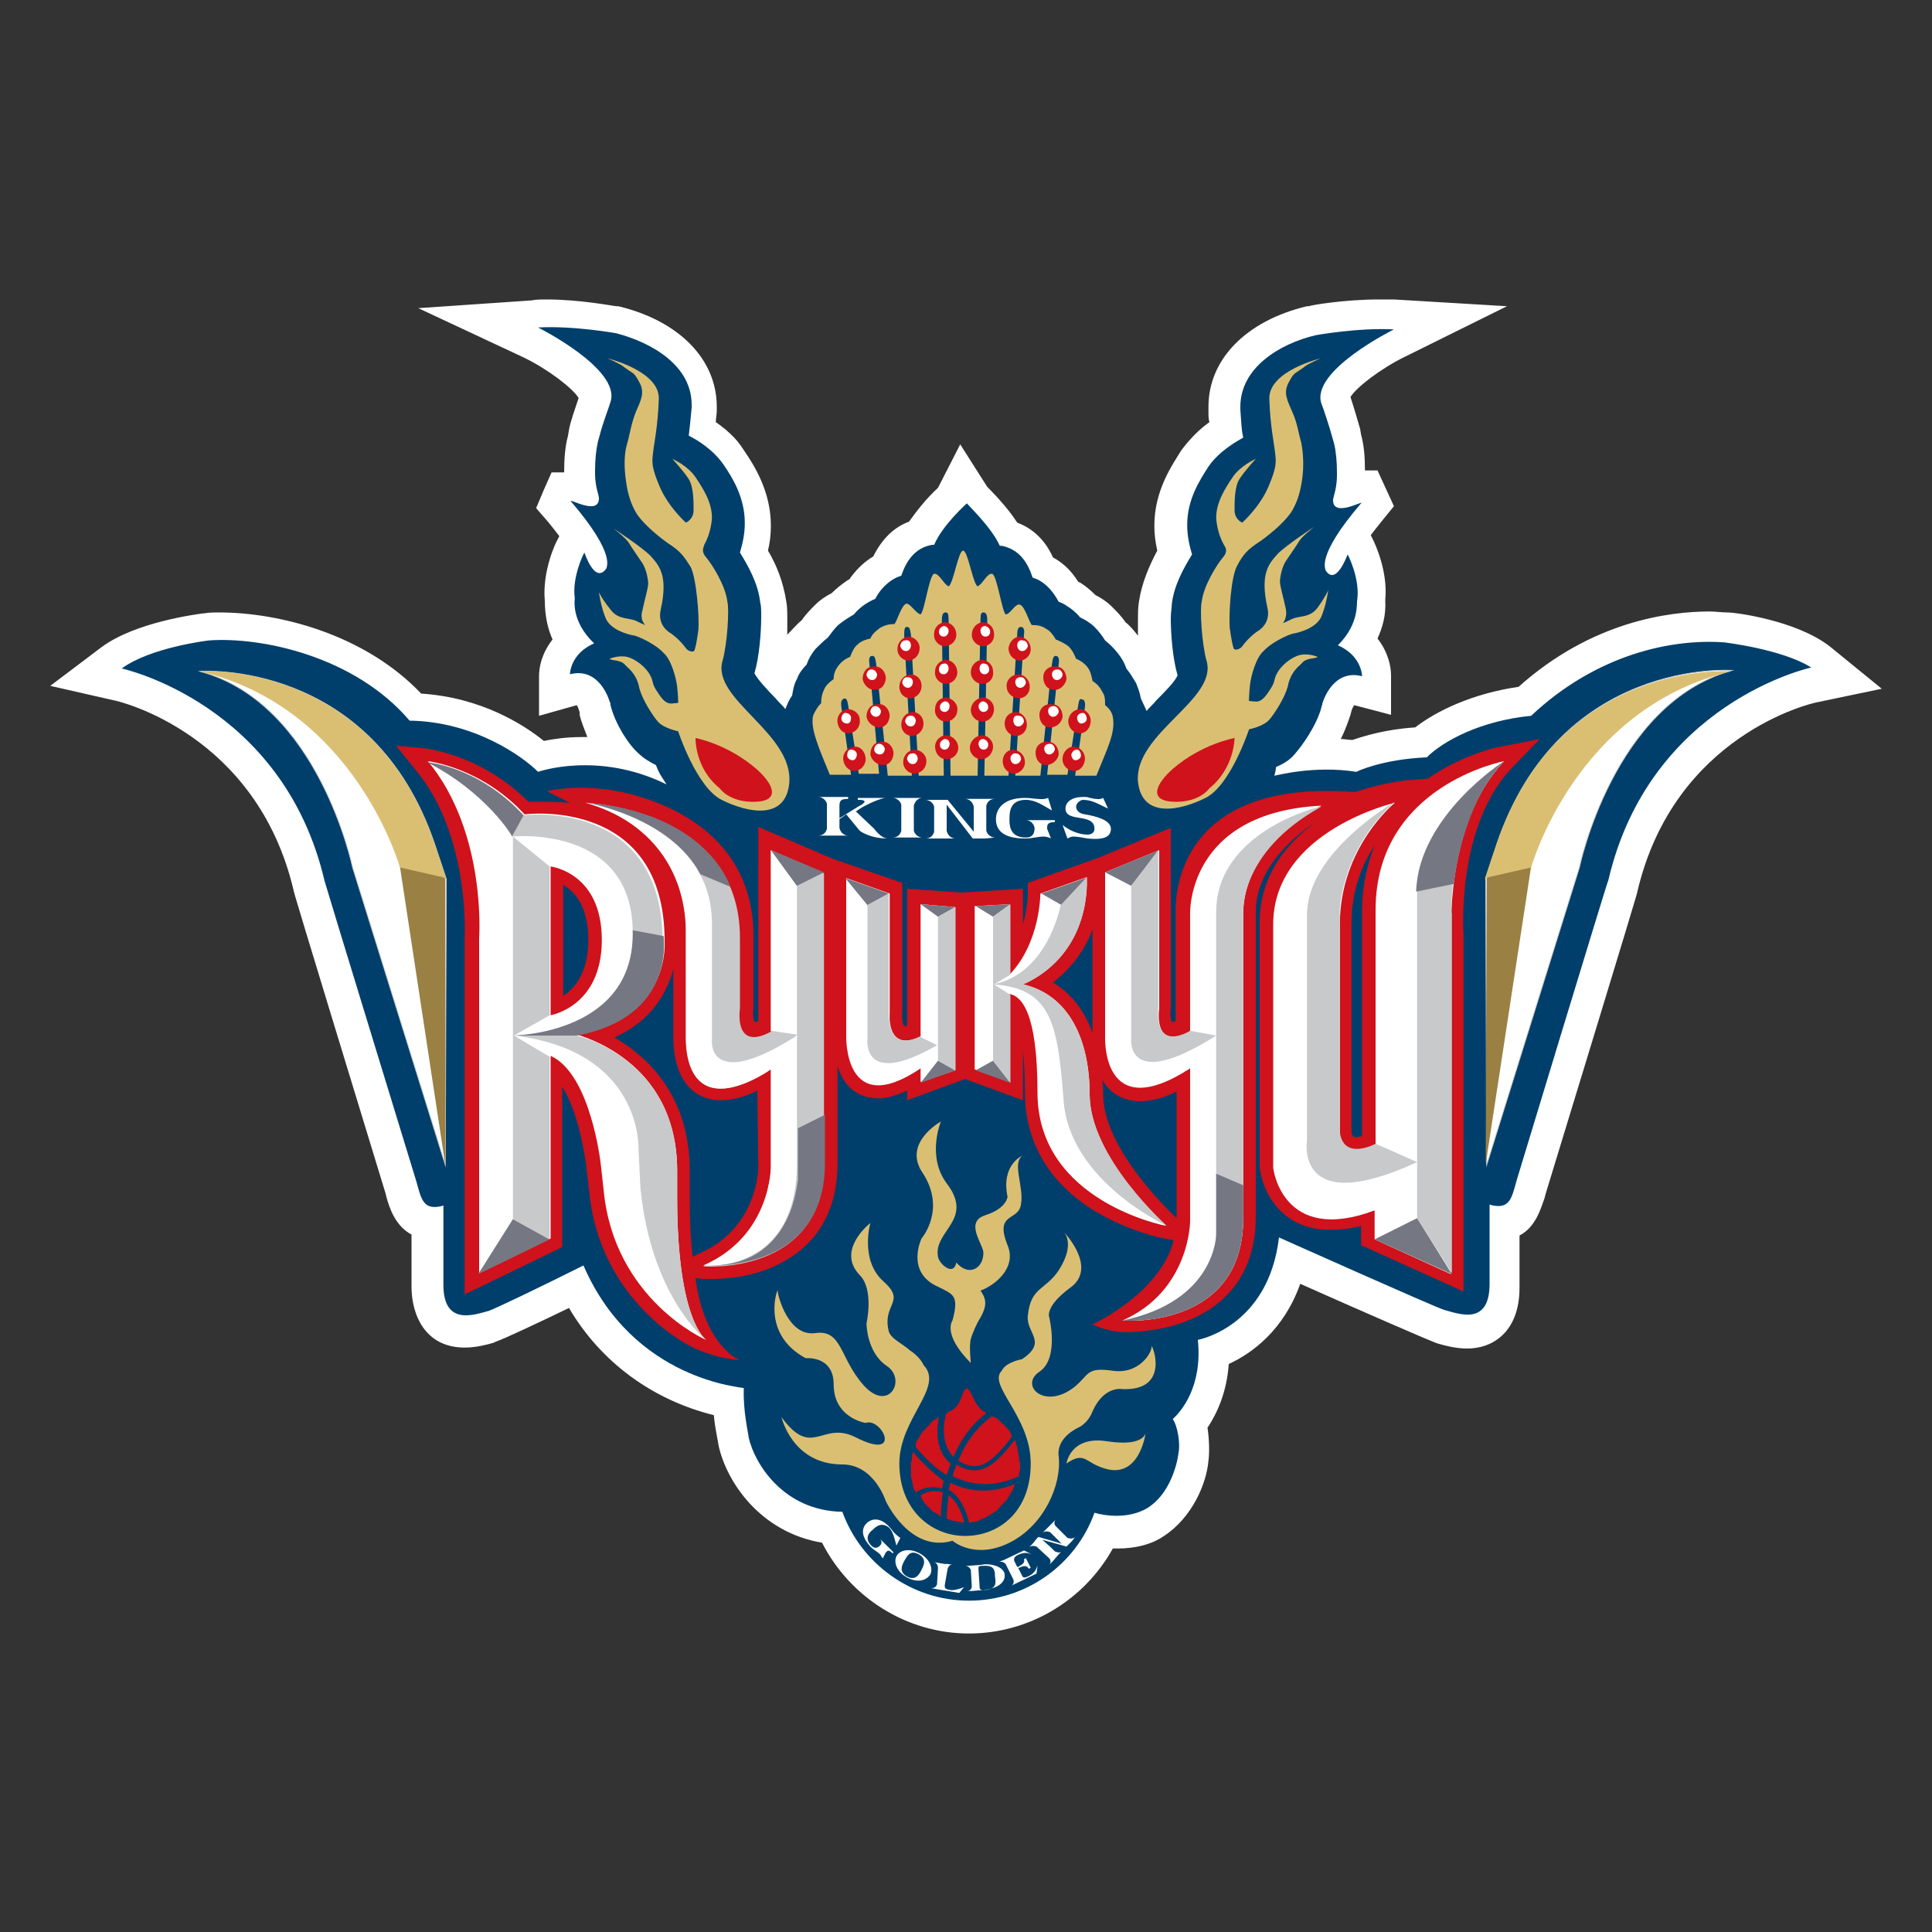 <?xml version="1.0" encoding="utf-8"?>
<!-- Generator: Adobe Illustrator 24.3.0, SVG Export Plug-In . SVG Version: 6.00 Build 0)  -->
<svg version="1.1" id="レイヤー_1" xmlns="http://www.w3.org/2000/svg" xmlns:xlink="http://www.w3.org/1999/xlink" x="0px"
	 y="0px" viewBox="0 0 200 200" style="enable-background:new 0 0 200 200;" xml:space="preserve">
<rect x="0" y="0" width="200" height="200" fill="#333333" stroke="none"/>
<style type="text/css">
	.st0{fill:#FFFFFF;}
	.st1{fill:#003F6B;}
	.st2{fill:#CF121B;}
	.st3{fill:#DABF73;}
	.st4{fill:#FFFFFF;stroke:#C8C9CA;stroke-width:8.185383e-02;stroke-miterlimit:10;}
	.st5{fill:#9B8044;}
	.st6{fill:#C8C9CA;}
	.st7{fill:#757883;}
	.st8{fill:none;stroke:#E50012;stroke-width:1.637077e-02;stroke-miterlimit:10;}
</style>
<g>
	<path class="st0" d="M189.4,66.9c-3.5-2.7-9.8-3.5-10.5-3.5l-0.1,0c-0.6,0-1.2-0.1-1.8-0.1c-4.2,0-12.2,1-19.8,7.8
		c-4.8,0.7-8.5,2.5-10.7,4.2c-3.1,0.2-5.3,0.9-6.5,1.3c-0.4,0-0.8-0.1-1.2-0.1c0.4-0.8,0.7-1.6,1-2.5l0.1-0.4
		c0.1-0.3,0.2-0.5,0.3-0.6L144,74l0-4.1c0-0.9-0.3-2.4-1.4-3.8c0.5-1.1,0.9-2.4,0.8-4c0.3-3-1.1-5.9-1.3-6.3l-0.2-0.4
		c0.3-0.4,0.7-0.9,1.1-1.4l1.3-1.6l-1.7-3.7l-1.3,0c0-1.4-0.1-2.6-0.4-3.7l-0.1-0.6c-0.2-0.7-0.7-2.4-1-3.3c0.6-1,3.2-3,5.7-4.2
		l10.5-5.2L144.3,31c-0.5,0-1.1,0-1.6,0c-3.5,0-7.1,0.6-7.2,0.7l-0.2,0c-6.3,1.5-10.2,5.5-10.2,10.4c0,0.1,0,0.3,0,0.5
		c0,0.4,0,0.8,0.1,1.1c-1,0.7-2,1.7-2.9,2.9c-1,1.6-2.8,4.2-2.8,7.8l0,0.1c0,0.8,0.1,1.6,0.3,2.5c-0.8,1.5-1.6,3.3-1.9,5.3
		c-0.1,0.6-0.1,1.3-0.1,1.8c0,0.5,0,1.1,0,1.7c-0.4-0.5-0.8-1-1.3-1.4c-0.4-0.6-0.9-1.1-1.4-1.6c-0.5-0.5-1.1-0.9-1.7-1.2
		c-0.5-0.5-1.1-1-1.6-1.3c-0.1,0-0.2-0.1-0.2-0.1c-0.7-1.1-1.5-1.9-2.6-2.5c-0.8-1.8-2.1-3-3.7-3.6c-0.7-1.1-1.8-2.4-3.1-3.7
		l-2.8-4.4l-2.3,4.5c-1.3,1.2-2.2,2.4-3,3.5c-1.6,0.6-2.8,1.8-3.7,3.6c-1,0.6-1.8,1.4-2.5,2.4c-0.1,0-0.2,0.1-0.2,0.1
		c-0.6,0.4-1.1,0.8-1.6,1.3c-0.6,0.3-1.2,0.7-1.7,1.2c-0.5,0.5-1,1-1.4,1.6c-0.5,0.4-1,1-1.5,1.5c0-0.6,0-1.1,0-1.6
		c0-0.7,0-1.3-0.1-1.8c-0.3-2-1-3.8-1.9-5.3c0.2-0.8,0.3-1.7,0.3-2.5l0-0.1c0-3.5-1.7-6.2-2.8-7.8c-0.8-1.3-1.9-2.2-2.9-2.9
		c0-0.4,0.1-0.8,0.1-1.2c0-0.1,0-0.3,0-0.4c0-4.9-3.9-8.9-10.2-10.4l-0.2,0c-0.2,0-3.7-0.7-7.2-0.7c-0.6,0-1.1,0-1.6,0.1l-11.7,0.8
		L54.2,37c2.5,1.2,5.1,3.2,5.7,4.2c-0.3,0.9-0.9,2.6-1,3.3l-0.1,0.6c-0.3,1.1-0.4,2.4-0.4,3.8l-1.3,0l-0.8,1.8l-0.8,1.9l1.3,1.5
		c0.4,0.5,0.8,1,1.1,1.4l-0.2,0.4c-0.1,0.1-1.6,3.2-1.3,6.3c0,1.5,0.3,2.9,0.8,4c-1.1,1.4-1.4,2.8-1.4,3.8l0,4.1l3.9-1.1
		c0.1,0.1,0.2,0.4,0.3,0.7L60,74c0.2,0.8,0.5,1.5,0.8,2.3c-0.2,0-0.4,0-0.6,0c-1.6,0-2.9,0.2-3.9,0.4c-2.1-1.7-6.5-4.5-12.7-4.9
		c-5.9-6.2-14.8-8.4-20.9-8.4c-0.6,0-1.1,0-1.6,0.1l-0.1,0c-0.7,0.1-7,0.9-10.5,3.5L5.2,71l6.6,1.5c0.6,0.1,14.8,3.5,18.6,19.7
		c0,0.1,0,0.2,9.5,31.3l0.1,0.4c0.3,1.1,0.9,3,2.6,3.9l0,5.4c0,2.9,1.4,6.3,5.5,6.3c1.2,0,2.3-0.3,3-0.5l0.2-0.1
		c0.9-0.3,4.7-2.1,7.6-3.5c3.3,5.6,8.6,9.5,15,11.1c0.1,1.3,0.4,2.5,0.5,3.2c0.8,3.6,4.2,8.9,10.7,10c2.9,5.7,8.8,9.4,15.2,9.4
		c6.2,0,11.9-3.4,14.9-8.8c0.1,0,0.3,0,0.5,0c1.8,0,3.5-0.4,4.8-1.3c2.9-1.9,4.4-5.4,4.6-7.8l0,0c0.1-0.7,0.1-2.1-0.1-3.4
		c1-1.5,2-3.7,2.2-6.6c2.4-1.1,5.7-3.5,7.4-8.3c6.5,2.9,13.2,5.8,14,6.1l0.3,0.1c0.7,0.2,1.8,0.5,3,0.5c2.6,0,5.4-1.7,5.4-6.3l0-5.4
		c1.7-0.9,2.2-2.8,2.6-3.9l0.1-0.4c9.5-31.1,9.5-31.2,9.5-31.3c3.8-16.2,18-19.5,18.6-19.6l6.7-1.4L189.4,66.9z M76.9,54.4
		L76.9,54.4L76.9,54.4L76.9,54.4z"/>
	<g>
		<path class="st1" d="M178.5,66.5c-5.4-0.4-13.2,1.2-20,7.6c-5.2,0.5-9.1,2.6-10.8,4.3c-4.7,0.2-7.3,1.5-7.3,1.5
			c-4.4-0.7-8.3,0.4-8.5,0.4c0.1-0.1,0.2-0.9,0.2-0.9c0.7-0.3,1.4-0.7,1.9-1.3c0.8-0.9,2.3-3,2.8-4.9c0.1-0.3,0.1-0.4,0.1-0.4
			c0,0,1-3.6,4.1-2.8c0,0,0-2.1-2.5-3.2c2.3-2.3,1.9-4.5,2-4.7c0.3-2.1-0.9-4.6-1-4.7c0,0-1.2,3.4-2.3,1.6c0.1-0.1-1.1-1.3,3.7-6.9
			c0.4-0.4-3,1.6-2.9-0.4c0.1-0.5,0.2-0.7,0.3-1.3c0.1-0.7,0.1-0.9,0.1-1.5c0-1.1-0.1-2.2-0.3-3l-0.2-0.7c-0.2-0.8-1-3.2-1.1-3.4
			c-1.2-3.4,7.5-7.7,7.5-7.7c-3.7-0.2-8.1,0.6-8.1,0.6c-3.8,0.9-7.8,3.4-7.8,7.4c0,0.1,0,0.2,0,0.3c0.1,1.2,0.1,2.1,0.3,2.9
			c-0.7,0.4-2.5,1.4-3.6,3c-0.9,1.4-2.2,3.4-2.2,6c0,0,0,0.1,0,0.1c0,1,0.2,2,0.5,3c-0.8,1.3-1.9,3.2-2.1,5.2c0,0.3-0.1,0.8-0.1,1.4
			c0,1.7,0.2,4.2,0.7,5.9c-0.2,0.6-1.4,1.8-2.2,2.6c-0.3,0.4-0.7,0.7-1,1.1c-0.2-0.4-0.4-0.9-0.6-1.3c-0.1-0.6-0.3-1.1-0.5-1.6
			c-0.3-0.5-0.6-1-1-1.5c-0.2-0.6-0.5-1.1-0.9-1.6c-0.4-0.5-0.8-0.9-1.3-1.3c-0.3-0.5-0.7-1-1.1-1.4c-0.4-0.4-0.9-0.7-1.5-1
			c-0.4-0.5-0.9-0.9-1.4-1.2c-0.3-0.2-0.5-0.3-0.8-0.4c-0.5-0.9-1.2-1.9-2.4-2.4c-0.1,0-0.2-0.1-0.3-0.1c-0.5-1.5-1.3-2.9-3.2-3.3
			c0,0-0.1,0-0.2,0c-0.9-2-3.5-4.4-3.4-4.4c0,0-2.5,2.2-3.4,4.3c-0.1,0-0.1,0-0.2,0c-1.8,0.3-2.7,1.7-3.2,3.2
			c-0.1,0-0.2,0.1-0.3,0.1c-1.2,0.5-2,1.5-2.4,2.3c-0.3,0.1-0.6,0.3-0.8,0.4c-0.5,0.3-1,0.7-1.4,1.2c-0.5,0.3-1,0.6-1.5,1
			c-0.5,0.4-0.8,0.9-1.2,1.4c-0.5,0.4-0.9,0.8-1.3,1.2c-0.4,0.5-0.7,1-0.9,1.6c-0.4,0.4-0.8,0.9-1,1.5c-0.3,0.5-0.4,1.1-0.5,1.7
			c-0.3,0.4-0.5,0.9-0.7,1.4c-0.3-0.4-0.7-0.7-1-1.1c-0.8-0.8-1.9-2-2.2-2.6c0.5-1.7,0.7-4.2,0.7-5.9c0-0.6,0-1.1-0.1-1.4
			c-0.2-2-1.3-3.9-2.1-5.2c0.3-1,0.5-2,0.5-3c0,0,0-0.1,0-0.1c0-2.6-1.3-4.7-2.2-6c-1.1-1.6-2.8-2.6-3.6-3c0.1-0.8,0.2-1.8,0.3-2.9
			c0-0.1,0-0.2,0-0.3c0-4-4-6.4-7.8-7.4c0,0-4.4-0.8-8.1-0.6c0,0,8.6,4.3,7.5,7.7c0,0.1-0.9,2.5-1.1,3.4l-0.2,0.7
			c-0.2,0.9-0.3,1.9-0.3,3c0,0.7,0,0.8,0.1,1.5c0.1,0.6,0.2,0.8,0.3,1.3c0.1,2-3.2,0-2.9,0.4c4.8,5.6,3.6,6.8,3.7,6.9
			c-1.2,1.8-2.3-1.6-2.3-1.6c-0.1,0.1-1.3,2.6-1,4.7c0,0.2-0.4,2.4,2,4.7c-2.5,1.1-2.5,3.2-2.5,3.2c3.1-0.8,4.1,2.8,4.1,2.8
			c0,0,0.1,0.1,0.1,0.4c0.5,2,1.9,4.1,2.8,4.9c0.6,0.6,1.3,1,1.9,1.3c0.4,1,0.4,0.9,1.1,2c-7.1-3.5-13.3-1.3-13.3-1.3
			c-1.6-1.6-6.6-5.2-13.3-5.3c-5.7-6.7-15.4-8.7-20.8-8.3c0,0-6,0.7-9,2.9c0,0,16.7,3.6,21,22c0,0.1,9.5,31.1,9.5,31.1
			c0.5,1.8,0.7,2.9,2.4,2.6c0.1,0,0.3-0.1,0.4-0.1l0,8.2c0,4.3,3.2,3.1,4.7,2.7c0.6-0.2,5-2.3,9.8-4.7c5.2,12,16.6,12.6,16.6,12.7
			c-0.1,2.4,0.5,4.8,0.5,5.1c0.6,2.7,3.6,7.6,9.7,7.7c1.9,5.3,7.1,9.2,13.1,9.2c6,0,11.1-3.8,13-9.1c1,0.3,3.5,0.7,5.5-0.5
			c2.8-1.8,3.2-5.7,3.2-5.7c0.2-1-0.1-2.8-0.6-3.5c0.9-0.8,3.1-3.4,2.6-8.2c0,0,7.3-1.3,8.4-10.6c0,0,16.1,7.2,17.1,7.5
			c1.5,0.4,4.7,1.7,4.7-2.7l0-8.2c0.1,0,0.3,0.1,0.4,0.1c1.7,0.3,1.9-0.8,2.4-2.6c0,0,9.4-31,9.5-31.1c4.3-18.4,21-22,21-22
			C184.5,67.2,178.5,66.5,178.5,66.5z"/>
		<path class="st2" d="M72,132.3l0.8,0.1c0,0,0.3,0,0.8,0l0,0c1.6,0,4.7-0.2,7.5-1.8c2.6-1.4,5.6-4.3,5.6-10.2l0-10
			c0.3,0.8,0.6,1.5,1.2,2.1c0.8,0.8,1.8,1.2,3,1.2c0.9,0,1.9-0.3,3-0.8l0,1l6-2.2l6,2.2l0-5.2c0.1,1.1,0.2,2.6,0.2,4.4
			c0,5.1,2.5,9.4,7.3,12.3c3.5,2.1,7,2.8,7.1,2.8l1,0.2c-1.4,5.5-8.4,8.7-8.4,8.7s1.7,0.9,3.8,0.8c6.3-0.2,13.1-3.2,13.1-12l0-31.5
			c0-4.7,4.2-8,6.2-9.3c-3,2.2-5.8,5.5-5.8,10.4l0,25.2l0,0.1c0.2,2.3,2.1,6.6,7.4,6.5c1,0,2-0.1,3.1-0.4l0,2l10.6,4.8l0-36.8l0-0.1
			c0-0.1-0.8-11.2,5-17.3l2.9-3l-4.1,0.8c-0.1,0-3.6,0.7-7.2,3.1c-0.1,0.1-0.2,0.2-0.3,0.2l-2.4,0.2c-3,0.4-5.1,1.2-5.1,1.2
			c-19-1.5-18.6,11.5-18.6,12.4l0,11.3c-0.2,0.1-0.4,0.1-0.4,0.1c-0.1-0.2-0.2-0.9-0.1-1.4l0-0.1l0-18.6l-7.5,3.1l-7.3,2.6l0,1
			c0,0,0,1.5-0.5,3.3l0-3.7l-6.3,0.4l0,0l-5.7-0.4l0,14.2c-0.1,0-0.1,0-0.2,0c-0.1,0-0.1,0-0.1,0c-0.1-0.1-0.3-0.8-0.2-1.3l0-13.5
			l-7.2-2.5l-7.7-3.3l0,20.1c-0.2,0.1-0.4,0.1-0.4,0.1c-0.1-0.2-0.2-0.9-0.1-1.4l0-0.1l0-7.4c0-6-3-10.6-8.8-13.3
			c-7-3.2-12.4-1.7-12.6-1.7l2.4,1.2C57.4,83,56.7,83,55.7,83c-0.4,0-0.7,0-1,0c-4.8-4.8-10.2-5.4-10.4-5.5L41,77.2l2.1,2.6
			c5.6,6.8,5,17.2,5,17.3l0,36.9l10.1-4.9l0-16.6c1.6,2.5,2.3,6.7,2.5,8.3l0.3,2.6c1,10.3,8.8,15.3,11.2,16.3c0,0,0,0,0,0l0,0
			c0,0,2.2,1,4.5,1.1C76.8,141,72.9,139.5,72,132.3z M58.3,103.1l0-11.5c1.2,0.7,2.6,2.2,2.6,5.7C60.9,100.7,59.5,102.3,58.3,103.1z
			 M78.5,120.8c0,0.3-0.1,6.4-6.2,9l-0.6,0.3c-0.2-1.7-0.3-3.6-0.3-6.1c0-1.4,0-2.8,0-2.8c0-7.9-4.5-11.9-7.8-13.8
			c4-1.8,5.5-4.8,6.1-7.1l0,6.8c0,0.5-0.1,3.6,1.6,5.4c0.8,0.9,2,1.4,3.3,1.4c1.1,0,2.4-0.3,3.8-1L78.5,120.8z M109,101.7
			c2.1-1.6,3.4-3.6,4.1-5.5l0,10.7C112.2,104.5,110.8,102.8,109,101.7z M114.2,113.3c0-0.5,0-1-0.1-1.5c0.2,0.3,0.4,0.6,0.6,0.8
			c0.8,0.9,2,1.4,3.3,1.4c1.1,0,2.4-0.3,3.8-1l0,13.1l-0.1-0.1C121.6,125.9,114.2,119.1,114.2,113.3z M141,94.2l0,23.4
			c-0.3,0.1-0.5,0.1-0.7,0.1l0,0c-0.1,0-0.3,0-0.4-0.5l0-21.6c0-3.4,1.1-6.1,2.4-8.1C141.5,89.6,141,91.8,141,94.2z"/>
		<path class="st3" d="M115.2,74.2c-0.1-0.5-0.4-0.9-0.8-1.2c0-0.5,0-1-0.3-1.4c-0.2-0.4-0.5-0.8-1-1.1c-0.1-0.5-0.2-1-0.5-1.4
			c-0.3-0.4-0.7-0.7-1.2-0.9c-0.2-0.5-0.4-0.9-0.8-1.3c-0.4-0.3-0.8-0.5-1.3-0.7c-0.3-0.5-0.6-0.9-1-1.1c-0.4-0.3-0.9-0.4-1.5-0.4
			c-0.3-0.4-0.7-1.9-1.2-2.1c-0.5-0.2-1,1-1.5,1c-0.4-0.4-0.9-4.1-1.4-4.2c-0.5-0.1-1,1.1-1.5,1.3c-0.5-0.3-1-3.7-1.5-3.7
			c-0.5,0-1,3.4-1.5,3.7c-0.5-0.2-1-1.4-1.5-1.3c-0.5,0.1-1,3.9-1.4,4.2c-0.5-0.1-1.1-1.2-1.5-1.1c-0.5,0.2-0.9,1.7-1.2,2.1
			c-0.5,0-1,0.1-1.5,0.4c-0.4,0.3-0.8,0.6-1,1.1c-0.5,0.1-1,0.3-1.3,0.6c-0.4,0.3-0.6,0.8-0.8,1.3c-0.5,0.2-0.9,0.5-1.2,0.9
			c-0.3,0.4-0.5,0.8-0.5,1.4c-0.4,0.3-0.8,0.6-1,1.1c-0.2,0.4-0.3,0.9-0.3,1.4c-0.4,0.4-0.6,0.8-0.8,1.2c-0.4,1.3,0.6,3.5,1.7,6.2
			l2.2,0l-1-7c-0.1-0.7,0.1-0.8,0.3-0.9c0.2,0,0.3,0.1,0.4,0.7l1.1,7.1l2.1,0L90,68.7c-0.1-0.7,0.1-0.8,0.3-0.8
			c0.2,0,0.3,0.1,0.4,0.8l1.2,11.6l2.5,0l-0.8-14.6c0-0.7,0.1-0.8,0.3-0.8c0.2,0,0.3,0.1,0.4,0.8l0.8,14.6l2.6,0l-0.2-16.1
			c0-0.7,0.2-0.8,0.4-0.8c0.2,0,0.3,0.1,0.3,0.8l0.2,16.1l2.8,0l0.3-16.1c0-0.7,0.1-0.8,0.3-0.8c0.2,0,0.4,0.1,0.4,0.8l-0.3,16.1
			l2.5,0l0.9-14.6c0-0.7,0.2-0.8,0.4-0.8c0.2,0,0.4,0.2,0.3,0.8l-0.9,14.6l2.6,0l1.2-11.6c0.1-0.7,0.2-0.8,0.4-0.8
			c0.2,0,0.4,0.2,0.3,0.8l-1.2,11.5l2.1,0l1.1-7.1c0.1-0.7,0.2-0.8,0.4-0.7c0.2,0,0.4,0.2,0.3,0.9l-1,7l2.2,0
			C114.6,77.5,115.5,75.9,115.2,74.2z"/>
		<path class="st3" d="M74.8,68.4c0.5-1.8,0.7-5.3,0.5-6.1c-0.2-1.7-1.6-3.9-2.2-4.6c-0.6-0.7-0.2-1.1-0.2-1.3
			c0.1-0.2,0.7-1.2,0.8-2.8c0-1.6-0.9-3-1.7-4.2c-0.8-1.2-2.4-1.9-2.4-1.9s1.2,1.3,1.7,2.1c0.5,0.8,0.5,2.3,0.5,3.2
			c0,1-0.8,1.3-0.8,1.3s-1.8-1.6-2.7-3.7c-0.9-2.1-0.8-2.6-0.7-3.5c0.1-1,0.5-2.7,0.6-5.6c0.1-2.9-5.3-4.2-5.3-4.2s1.4,0.6,1.7,0.9
			c1.1,0.8,1,0.5,1.6,1.6c0.6,1.1,0.1,1.9-0.4,3.1C65.3,44,65.2,45,64.9,46c-0.3,1-0.3,2.4-0.1,3.8c0.2,1.4,0.5,2.3,1,3.2
			c0.5,0.9,1.9,2.2,3.3,3.2c1.4,0.9,1.7,1.4,2.4,2.5c0.6,1.2,0.9,5.1,0.8,6.5c-0.2,1.4-0.3,1.8-0.4,2.1c-0.1,0.3-0.7,0.1-0.9-0.2
			c-0.2-0.3-0.8-1-1.5-1.5c-0.7-0.4-1.4-1.2-1.1-2.5c0.8-3.6-0.2-4.6-1.1-5.6c-0.9-0.9-3.8-2.8-3.8-2.8s1.3,1,1.6,1.5
			c0.3,0.5,1,1.5,1.4,2.1c0.4,0.6,0.6,1.7,0.6,2.1c0,0.5-0.4,1.8-0.6,2.8c-0.3,1,0.3,1.5,0.3,1.5s-0.1,0-0.9-0.4
			c-0.8-0.4-1.9-0.1-2.7-1.2C62.3,62,62,61.3,62,61.3s0.2,1.5,0.7,2.7c0.5,1.2,2.3,1.7,3,1.8c0.7,0.2,2.3,1,3,1.8
			c0.8,0.7,1.3,2.6,1.4,3.5c0.1,0.9,0.1,1.5,0.1,1.5s0.2,0.2-0.4,0.2c-0.6,0.1-1,0-1.7-1.1c-0.7-1-0.4-1.1-0.8-1.8
			c-0.4-0.8-1.5-1.7-2.4-1.9c-0.9-0.2-1.8,0.2-1.8,0.2s0,0.1,0.8,0.2c0.8,0.2,0.7,0.4,1.2,0.8c0.4,0.4,0.9,1,1.1,2.1
			c0.3,1.1,1.3,2.7,1.9,3.4c0.6,0.7,2.1,1,2.1,1s1.9,5.8,4.5,7.1c2.6,1.3,6.6,2.2,7-1.7C82.2,75.9,73.6,72.4,74.8,68.4z"/>
		<path class="st2" d="M74.5,81.6c0,0,1,1.5,3.7,1.4c2.7-0.1,1.8-1.9,0.1-3.4c-3-2.6-6.3-3.2-6.3-3.2S71.9,79.5,74.5,81.6z"/>
		<path class="st3" d="M124.9,68.4c-0.5-1.8-0.7-5.3-0.5-6.1c0.2-1.7,1.6-3.9,2.2-4.6c0.6-0.7,0.2-1.1,0.1-1.3
			c-0.1-0.2-0.7-1.2-0.8-2.8c0-1.6,0.9-3,1.7-4.2c0.8-1.2,2.4-1.9,2.4-1.9s-1.2,1.3-1.7,2.1c-0.5,0.8-0.5,2.3-0.5,3.2
			c0,1,0.8,1.3,0.8,1.3s1.8-1.6,2.7-3.7c0.9-2.1,0.8-2.6,0.7-3.5c-0.1-1-0.5-2.7-0.6-5.6c-0.1-2.9,5.3-4.2,5.3-4.2s-1.4,0.6-1.7,0.9
			c-1.1,0.8-1,0.5-1.6,1.6c-0.6,1.1-0.1,1.9,0.4,3.1c0.5,1.1,0.6,2.1,0.9,3.1c0.2,1,0.3,2.4,0.1,3.8c-0.2,1.4-0.5,2.3-1,3.2
			c-0.5,0.9-1.9,2.2-3.3,3.2c-1.4,0.9-1.8,1.4-2.4,2.5c-0.7,1.2-0.9,5.1-0.8,6.5c0.2,1.4,0.3,1.8,0.4,2.1c0.1,0.3,0.7,0.1,0.9-0.2
			c0.2-0.3,0.8-1,1.5-1.5c0.7-0.4,1.4-1.2,1.1-2.5c-0.8-3.6,0.2-4.6,1.1-5.6c0.9-0.9,3.8-2.8,3.8-2.8s-1.3,1-1.6,1.5
			c-0.3,0.5-1,1.5-1.4,2.1c-0.4,0.6-0.6,1.7-0.6,2.1c0,0.5,0.4,1.8,0.6,2.8c0.2,1-0.3,1.5-0.3,1.5s0.1,0,0.9-0.4
			c0.8-0.4,1.9-0.1,2.7-1.2c0.8-1.1,1.1-1.8,1.1-1.8s-0.2,1.5-0.7,2.7c-0.5,1.2-2.3,1.7-3,1.8c-0.7,0.2-2.3,1-3,1.8
			c-0.8,0.7-1.3,2.6-1.4,3.5c-0.1,0.9-0.1,1.5-0.1,1.5s-0.2,0.2,0.4,0.2c0.6,0.1,1,0,1.7-1.1c0.7-1,0.4-1.1,0.8-1.8
			c0.4-0.8,1.5-1.7,2.4-1.9c0.9-0.2,1.8,0.2,1.8,0.2s0,0.1-0.8,0.2c-0.8,0.2-0.7,0.4-1.2,0.8c-0.4,0.4-0.9,1-1.1,2.1
			c-0.3,1.1-1.3,2.7-1.9,3.4c-0.6,0.7-2.1,1-2.1,1s-1.9,5.8-4.5,7.1c-2.6,1.3-6.6,2.2-7-1.7C117.4,75.9,126.1,72.4,124.9,68.4z"/>
		<path class="st2" d="M125.2,81.6c0,0-1,1.5-3.7,1.4c-2.7-0.1-1.8-1.9-0.1-3.4c3-2.6,6.4-3.2,6.4-3.2S127.8,79.5,125.2,81.6z"/>
		<path class="st4" d="M46.1,120.6l-9.6-30.8c0,0-3.5-17-15.8-20.3c0,0,17.8-1.3,24.3,17.9c0.3,0.9,1.2,3.6,1.2,3.6L46.1,120.6z"/>
		<path class="st3" d="M100.5,141.1c-3-3-1.9-4.4-1.9-4.4c0.7-2.6,0.1-2.7-1.5-3.5c-3.4-1.5-1.7-5-1.7-5s2.6-3,0.1-6.8
			c-2.1-3.1,1.9-5.3,1.9-5.3s-1.5,3.6,0.6,6.4c2.9,3.8-1.4,4.9-0.9,7.6c0.1,0.7,1.6,2.1,1.9,0.6c1.3,1.5,2.8,0.6,2.8-1
			c0-0.9-2-3.2,0.2-3.9c2.2-0.7,2.3-1.9,2.3-1.9c-0.7-3.4,1.6-4.3,1.6-4.3c-1.2,0.7,0.1,3.2-0.2,5c-0.2,1.9-2.8,0.8-1.4,4.3
			c1,2.4-1.4,4.2-2.8,4.7c0.7,1,0.7,1.7-0.3,3.3c0,0-0.5,1-0.7,1.7C100.3,139.3,100.5,141.1,100.5,141.1z"/>
		<path class="st3" d="M110.4,151.5c0,0,0.4-2.9,4.2-2.3c3.9,0.6,4-0.9,4-0.9s-0.6,4.9-4.3,3.7C112.3,151.4,112.3,150.2,110.4,151.5
			z"/>
		<path class="st3" d="M119.2,139.4c0.1,0.5-1.2,2.9-4,2.5c-2.8-0.4-2.4,0.4-4,1.7c-3.1,2.4-5.7-0.2-3.6-1.6c2.1-1.4,1-5.7,1-5.7
			s-0.4-1.1,2.2-3c2.9-2.1-0.7-5.8-0.7-5.8s1.3,1.2-0.5,4c-1.4,2.1-2.9,1.7-3.2,4.7c-0.2,1.8,2.1,2.7-0.6,4.5c0,0-1.7,0.3-2.1,1.2
			c-1.5,1.5,3,4.7,3,9.6c0,5-3.3,7.5-6.8,7.5c-3.4,0-6.8-2.6-6.8-7.5c0-4.7,4.7-7.9,2.5-10.2c-0.4-0.9-1.4-1.5-1.4-1.5
			c-0.6-0.6-2-1.2-2.2-2c-0.7-2.9,1.9-3-0.6-5.2c-2.4-2.2-1.3-6-1.3-6s-3.6,2.8-1.1,5.4c1.5,1.5,0.7,5,0.7,5s0,3,2.1,4.4
			c2.1,1.4,0.2,4.9-2.4,2c-2.5-2.8-2.2-5.8-5-5.4c-2.8,0.4-3.9-3.9-3.9-4.4c0.1-0.5-1.9,4.4,2.9,7c0,0,2.9-0.3,2.9,2.7
			c0,3.5,3.3,4,3.3,4c1.7-0.6,3.9,4-1,1.5c-3.5-1.8-4.5,2.3-7.7-2.1c0,0,1.1,4.9,6.3,4.9c3.3,0,4.5,3.8,4.5,3.8s2.5,5.4,6.9,4.1
			c0,0,2.3,2,5.9,0.2c3.6-1.8,5.4-6,5.1-8.9c-0.3-2,2-3,2-3s1-0.4,1.5-1.7c1.2-2.7,3.1-2.3,3.1-2.3
			C121.3,144,119.2,138.9,119.2,139.4z"/>
		<polygon class="st5" points="41.4,89.7 46.1,90.8 46.1,120.6 		"/>
		<path class="st3" d="M45.8,90.8l-4.4-1c0,0-4.6-16.5-20.7-20.3c0,0,17.8-1.3,24.3,17.9c0.3,0.9,1.2,3.6,1.2,3.6L45.8,90.8z"/>
		<path class="st4" d="M153.9,120.6l9.6-30.8c0,0,3.5-17,15.8-20.4c0,0-17.8-1.3-24.3,17.9c-0.3,0.9-1.2,3.6-1.2,3.6L153.9,120.6z"
			/>
		<polygon class="st5" points="158.5,89.7 153.9,90.8 153.8,120.5 		"/>
		<path class="st3" d="M154.1,90.8l4.4-1c0,0,4.6-16.5,20.7-20.3c0,0-17.8-1.3-24.3,17.9c-0.3,0.9-1.2,3.6-1.2,3.6L154.1,90.8z"/>
		<path class="st0" d="M70.1,121.2c0,0,0,1.4,0,2.8c0,12.8,3,14.7,3,14.7c-0.1,0-9.5-4.2-10.6-15.4l-0.3-2.7c0,0-1-9.4-5.2-11.3
			c0,2.4,0,18.9,0,18.9l-7.4,3.6l0-34.7c0,0,0.8-10.9-5.3-18.3c0,0,5.5,0.6,10,5.5c0,0,14.5-1.9,14.5,13.1c0,0,0.7,7.9-9,9.7
			C59.7,107.2,70.1,109.5,70.1,121.2z M62.3,97.3c0-7-5.3-7.6-5.3-7.6l0,15.4C56.9,105.1,62.3,104.3,62.3,97.3z"/>
		<path class="st6" d="M59.7,107.2c0,0,10.4,2.3,10.4,14c0,0,0,1.4,0,2.8c0,12.8,3,14.7,3,14.7c-0.1,0-5.7-4.5-6.8-15.7l-0.2-4
			c0,0,0.5-10.2-12.9-11.8l6,0"/>
		<path class="st6" d="M53.1,107.2c0,0,12.7-0.1,12.4-10.9c-0.2-11-12.5-9.7-12.5-9.7l1.1-2.2c0,0,14.5-1.9,14.5,13.1
			c0,0,0.7,7.9-9,9.7L53.1,107.2z"/>
		<path class="st7" d="M68.7,96.9c0,0.3,1.2,8.4-9,10.3l-6.6,0c0,0,12.7-0.1,12.4-10.9L68.7,96.9z"/>
		<path class="st6" d="M79.8,88l0,18.8c-3.9,2.1-3.2-2.4-3.2-2.4l0-7.3c0-13.4-16-14-16-14s10.6,2.2,10.4,14l0,10.2
			c0,0-0.6,9.4,8.8,3.4l0,10.1c0,0,0.1,7.2-7,10.3c0,0,12.5,1,12.5-10.6c0-11.6,0-30.1,0-30.1L79.8,88z"/>
		<path class="st0" d="M79.8,106.7l2.7,0.4l-2.7,3.4l0,10.2c0,0,0.1,7.2-7,10.3c0,0,9.7,1,9.7-10.6c0-16.1,0-15.7,0-28.7L79.8,88
			L79.8,106.7z"/>
		<path class="st0" d="M155.7,78.8c0,0-13.3,2.5-13.3,15.4l0,24.3c-3.7,1.8-3.7-1.2-3.7-1.2l0-21.6c0-8,5.7-12.6,5.7-12.6
			s-12.6,2.9-12.6,12.6l0,25.2c0,0,0.9,8,10.5,4.4l0,3l7.9,3.6l0-34.7C150.3,97.2,149.4,85.4,155.7,78.8z"/>
		<path class="st0" d="M128.7,94.6c0,0,0,19.8,0,31.5c0,11.6-12.5,10.6-12.5,10.6c7-3.1,7-10.3,7-10.3l0-15.8
			c-9.3,6-8.8-3.4-8.8-3.4l0-16.9L120,88l0,16.4c0,0-0.7,4.5,3.2,2.4l0-12.2c0,0-0.4-10.5,13.6-11.2
			C136.8,83.4,128.7,87.4,128.7,94.6z"/>
		<path class="st0" d="M98.9,110.8c0-3.2,0,0.9,0-16.9l-3.6-0.3l0,13.7c-3.6,1.7-3.2-2.4-3.2-2.4l0-12.4l-4.5-1.6l0,16.3
			c0,0-0.3,8.8,7.7,3.4l0,1.4L98.9,110.8z"/>
		<path class="st0" d="M112.8,113.3c0-5.6-2.1-10.3-6.9-11.4c7.3-3.3,6.6-11.1,6.6-11.1l-4.8,1.7c0,0,0,5.1-3.2,8.4l0-7.3l-3.6,0.2
			c0,17.8,0,13.8,0,16.9l3.6,1.3l0-9.1c1.2,0.2,2.9,1.8,2.9,10.2c0,11.3,13.3,13.8,13.3,13.8S112.8,119.8,112.8,113.3z"/>
		<polygon class="st7" points="56.9,128.3 49.5,131.9 53.1,126.2 		"/>
		<polygon class="st6" points="56.9,128.3 56.9,109.4 53.2,107.2 56.9,105.1 56.9,89.7 53.1,86.6 53.1,126.2 		"/>
		<path class="st7" d="M44.2,78.9c0,0,5.3,0.4,10,5.5l-1.2,2.2C53.1,86.6,50.3,82,44.2,78.9z"/>
		<polygon class="st7" points="142.3,128.3 150.3,131.9 146.7,126.1 		"/>
		<path class="st8" d="M61.8,83.1"/>
		<path class="st0" d="M60.6,83.1c0,0,13.1,2,13.1,12.5l0,12.4c0,0-0.1,4.9,8.8-0.8l-2.7,3.5c0,0-8.6,6.2-8.8-3.3l0-11.2
			C71,96.2,71.5,86.2,60.6,83.1z"/>
		<polygon class="st7" points="79.8,88 85.3,90.3 82.5,91.7 		"/>
		<polygon class="st7" points="87.5,90.9 92,92.5 89.8,93.7 		"/>
		<path class="st7" d="M72.9,131c0,0,12.5,1,12.5-10.6c0-2.8,0-5,0-5l-2.8,1.4l0,5.4C82.5,122.1,82.2,131.4,72.9,131z"/>
		<path class="st6" d="M125.9,94.4l0,33.4c0,0,0,6.9-9.7,8.9c0,0,12.5,1,12.5-10.6c0-11.6,0-31.5,0-31.5s-0.6-6.3,8.1-11.1
			C136.8,83.4,125.9,86,125.9,94.4z"/>
		<path class="st7" d="M116.2,136.7c0,0,12.5,1,12.5-10.6c0-2.8,0-3.4,0-3.4l-2.8-1.2l0,6.3C125.9,127.8,125.9,134.7,116.2,136.7z"
			/>
		<path class="st6" d="M89.8,93.7l0,13.9c0,0-0.6,5.1,7.2,0.6l-1.8-0.9c0,0-3.2,1.9-3.2-2.4l0-12.4L89.8,93.7z"/>
		<polygon class="st7" points="95.3,112.1 98.9,110.8 97.1,109.8 		"/>
		<polygon class="st7" points="95.3,93.6 98.9,93.9 97.1,94.9 		"/>
		<polygon class="st7" points="104.6,112.1 101,110.8 102.8,109.8 		"/>
		<polygon class="st7" points="104.6,93.6 101,93.8 102.8,94.9 		"/>
		<polygon class="st6" points="97.1,94.9 98.9,93.9 98.9,110.8 97.1,109.8 		"/>
		<polygon class="st6" points="104.6,93.6 102.8,94.9 102.8,109.8 104.6,112.1 104.6,103 102.9,101.9 104.6,100.9 		"/>
		<polygon class="st7" points="107.8,92.5 112.6,90.8 109.9,93.7 		"/>
		<path class="st6" d="M112.8,113.3c0-5.6-2.1-10.3-6.9-11.4c0,0,6.8-2.4,6.6-11.1l-2.7,2.9c0,0-1.3,7.1-7,8.2c0,0,0,0,0,0
			c6,0.4,6.7,4,7.3,12c0.6,8.4,10.7,13,10.7,13S112.8,119.8,112.8,113.3z"/>
		<polygon class="st7" points="114.4,90.3 117.1,91.7 120,88 		"/>
		<path class="st6" d="M144.4,83c0,0-9.1,5.2-9.1,11.7c0,6.5,0,23.3,0,23.3s-1.4,8.2,11.4,2.3l-4.3-1.9c0,0-3.3,1.8-3.7-1.2l0-22.6
			C138.6,94.7,138.7,88.1,144.4,83z"/>
		<path class="st6" d="M155.7,78.8c0,0-9,5.6-9,13.9c0,8.3,0,33.4,0,33.4l3.6,5.7l0-37.2C150.2,94.6,149.9,85,155.7,78.8z"/>
		<path class="st2" d="M99,65.7c0,0.7-0.6,1.2-1.2,1.2c-0.6,0-1.2-0.6-1.1-1.3c0-0.7,0.6-1.2,1.2-1.2C98.5,64.5,99,65,99,65.7z"/>
		<path class="st2" d="M99.1,69.6c0,0.7-0.6,1.2-1.2,1.2c-0.6,0-1.2-0.6-1.1-1.3c0-0.7,0.6-1.2,1.2-1.2
			C98.6,68.4,99.1,68.9,99.1,69.6z"/>
		<path class="st2" d="M99.1,73.5c0,0.7-0.6,1.2-1.2,1.2c-0.6,0-1.2-0.6-1.1-1.3c0-0.7,0.5-1.2,1.2-1.2
			C98.6,72.3,99.2,72.9,99.1,73.5z"/>
		<path class="st2" d="M99.2,77.4c0,0.7-0.6,1.2-1.2,1.2c-0.7,0-1.2-0.6-1.2-1.3c0-0.7,0.6-1.2,1.2-1.2
			C98.7,76.2,99.2,76.8,99.2,77.4z"/>
		<path class="st0" d="M98.2,65.3c0,0.3-0.2,0.6-0.5,0.6c-0.3,0-0.5-0.2-0.5-0.5c0-0.3,0.2-0.5,0.5-0.6C97.9,64.8,98.2,65,98.2,65.3
			z"/>
		<path class="st0" d="M98.2,69.2c0,0.3-0.2,0.6-0.5,0.6c-0.3,0-0.5-0.2-0.5-0.5c0-0.3,0.2-0.6,0.5-0.6C98,68.6,98.2,68.9,98.2,69.2
			z"/>
		<path class="st0" d="M98.3,73.1c0,0.3-0.2,0.6-0.5,0.6c-0.3,0-0.5-0.2-0.5-0.5c0-0.3,0.2-0.5,0.5-0.6
			C98.1,72.6,98.3,72.8,98.3,73.1z"/>
		<path class="st0" d="M98.3,77c0,0.3-0.2,0.6-0.5,0.6c-0.3,0-0.5-0.2-0.5-0.5c0-0.3,0.2-0.5,0.5-0.6C98.1,76.5,98.3,76.7,98.3,77z"
			/>
		<path class="st2" d="M95.2,67.1c0,0.7-0.5,1.2-1.1,1.3c-0.6,0-1.2-0.5-1.2-1.2c0-0.7,0.5-1.2,1.1-1.3
			C94.6,65.9,95.2,66.4,95.2,67.1z"/>
		<path class="st2" d="M95.4,71c0,0.7-0.5,1.2-1.1,1.3c-0.7,0-1.2-0.5-1.2-1.2c0-0.7,0.5-1.2,1.1-1.3C94.9,69.8,95.4,70.3,95.4,71z"
			/>
		<path class="st2" d="M95.6,74.9c0,0.7-0.5,1.2-1.1,1.3c-0.7,0-1.2-0.5-1.2-1.2c0-0.7,0.5-1.2,1.1-1.3
			C95.1,73.7,95.6,74.2,95.6,74.9z"/>
		<path class="st2" d="M95.9,78.8c0,0.7-0.5,1.2-1.2,1.3c-0.6,0-1.2-0.5-1.2-1.2c0-0.7,0.5-1.2,1.1-1.3
			C95.3,77.6,95.9,78.1,95.9,78.8z"/>
		<path class="st0" d="M94.3,66.8c0,0.3-0.2,0.6-0.5,0.6c-0.3,0-0.5-0.2-0.6-0.5c0-0.3,0.2-0.6,0.5-0.6C94,66.2,94.3,66.4,94.3,66.8
			z"/>
		<path class="st0" d="M94.5,70.6c0,0.3-0.2,0.6-0.5,0.6c-0.3,0-0.5-0.2-0.6-0.5c0-0.3,0.2-0.6,0.5-0.6
			C94.3,70.1,94.5,70.3,94.5,70.6z"/>
		<path class="st0" d="M94.8,74.6c0,0.3-0.2,0.6-0.5,0.6c-0.3,0-0.5-0.2-0.6-0.5c0-0.3,0.2-0.6,0.5-0.6C94.5,74,94.8,74.3,94.8,74.6
			z"/>
		<path class="st0" d="M95,78.5c0,0.3-0.2,0.6-0.5,0.6c-0.3,0-0.5-0.2-0.6-0.5c0-0.3,0.2-0.6,0.5-0.6C94.7,77.9,95,78.2,95,78.5z"/>
		<path class="st2" d="M91.7,70.1c0,0.7-0.4,1.3-1.1,1.3c-0.6,0.1-1.2-0.5-1.3-1.1c0-0.7,0.4-1.3,1.1-1.3
			C91.1,68.9,91.6,69.4,91.7,70.1z"/>
		<path class="st2" d="M92.1,74c0,0.7-0.4,1.3-1.1,1.3c-0.6,0-1.2-0.5-1.3-1.1c0-0.7,0.4-1.3,1.1-1.3C91.5,72.8,92,73.3,92.1,74z"/>
		<path class="st2" d="M92.5,77.9c0,0.7-0.4,1.3-1.1,1.3c-0.6,0-1.2-0.5-1.3-1.1c0-0.7,0.4-1.3,1.1-1.3
			C91.9,76.7,92.4,77.2,92.5,77.9z"/>
		<path class="st0" d="M90.8,69.8c0,0.3-0.2,0.6-0.5,0.6c-0.3,0-0.5-0.2-0.6-0.5c0-0.3,0.2-0.6,0.5-0.6
			C90.5,69.3,90.7,69.5,90.8,69.8z"/>
		<path class="st0" d="M91.2,73.6c0,0.3-0.2,0.6-0.5,0.6c-0.3,0-0.5-0.2-0.6-0.5c0-0.3,0.2-0.6,0.5-0.6
			C90.9,73.1,91.1,73.3,91.2,73.6z"/>
		<path class="st0" d="M91.6,77.5c0,0.3-0.2,0.6-0.5,0.6c-0.3,0-0.6-0.2-0.6-0.5c0-0.3,0.2-0.6,0.5-0.6C91.3,77,91.5,77.2,91.6,77.5
			z"/>
		<path class="st2" d="M89,74.5c0.1,0.7-0.4,1.3-1,1.4c-0.7,0.1-1.2-0.4-1.3-1.1c-0.1-0.7,0.4-1.3,1-1.4C88.4,73.4,89,73.9,89,74.5z
			"/>
		<path class="st2" d="M89.6,78.4c0.1,0.7-0.4,1.3-1,1.4c-0.6,0.1-1.2-0.4-1.3-1.1c-0.1-0.7,0.4-1.3,1-1.4
			C89,77.2,89.5,77.7,89.6,78.4z"/>
		<path class="st0" d="M88.1,74.3c0,0.3-0.1,0.6-0.4,0.6c-0.3,0-0.6-0.2-0.6-0.5c0-0.3,0.2-0.6,0.4-0.6C87.8,73.8,88.1,74,88.1,74.3
			z"/>
		<path class="st0" d="M88.7,78.1c0,0.3-0.2,0.6-0.4,0.6c-0.3,0-0.6-0.2-0.6-0.5c0-0.3,0.1-0.6,0.4-0.6
			C88.4,77.6,88.7,77.8,88.7,78.1z"/>
		<path class="st2" d="M100.6,65.7c0,0.7,0.6,1.2,1.2,1.2c0.6,0,1.2-0.6,1.1-1.3c0-0.7-0.6-1.2-1.2-1.2
			C101.1,64.5,100.6,65,100.6,65.7z"/>
		<path class="st2" d="M100.5,69.6c0,0.7,0.6,1.2,1.2,1.2c0.7,0,1.2-0.6,1.1-1.3c0-0.7-0.6-1.2-1.2-1.2
			C101,68.4,100.5,68.9,100.5,69.6z"/>
		<path class="st2" d="M100.5,73.5c0,0.7,0.6,1.2,1.2,1.2c0.7,0,1.2-0.6,1.2-1.3c0-0.7-0.6-1.2-1.2-1.2
			C101,72.3,100.5,72.9,100.5,73.5z"/>
		<path class="st2" d="M100.4,77.4c0,0.7,0.6,1.2,1.2,1.2s1.2-0.6,1.2-1.3c0-0.7-0.6-1.2-1.2-1.2C100.9,76.2,100.4,76.8,100.4,77.4z
			"/>
		<path class="st0" d="M101.5,65.3c0,0.3,0.2,0.6,0.5,0.6c0.3,0,0.5-0.2,0.5-0.5c0-0.3-0.2-0.5-0.5-0.6
			C101.7,64.8,101.5,65,101.5,65.3z"/>
		<path class="st0" d="M101.4,69.2c0,0.3,0.2,0.6,0.5,0.6c0.3,0,0.5-0.2,0.5-0.5c0-0.3-0.2-0.6-0.5-0.6
			C101.6,68.6,101.4,68.9,101.4,69.2z"/>
		<path class="st0" d="M101.3,73.1c0,0.3,0.2,0.6,0.5,0.6c0.3,0,0.5-0.2,0.5-0.5c0-0.3-0.2-0.5-0.5-0.6
			C101.6,72.6,101.3,72.8,101.3,73.1z"/>
		<path class="st0" d="M101.3,77c0,0.3,0.2,0.6,0.5,0.6c0.3,0,0.5-0.2,0.5-0.5c0-0.3-0.2-0.5-0.5-0.6
			C101.5,76.5,101.3,76.7,101.3,77z"/>
		<path class="st2" d="M104.4,67.1c0,0.7,0.5,1.2,1.1,1.3c0.6,0,1.2-0.5,1.2-1.2c0-0.7-0.5-1.2-1.1-1.3
			C105,65.9,104.5,66.4,104.4,67.1z"/>
		<path class="st2" d="M104.2,71c0,0.7,0.5,1.2,1.2,1.3c0.7,0,1.2-0.5,1.2-1.2c0-0.7-0.5-1.2-1.1-1.3
			C104.8,69.8,104.2,70.3,104.2,71z"/>
		<path class="st2" d="M104,74.9c0,0.7,0.5,1.2,1.1,1.3c0.7,0,1.2-0.5,1.2-1.2c0-0.7-0.5-1.2-1.1-1.3C104.5,73.7,104,74.2,104,74.9z
			"/>
		<path class="st2" d="M103.8,78.8c0,0.7,0.5,1.2,1.1,1.3c0.6,0,1.2-0.5,1.2-1.2c0-0.7-0.5-1.2-1.2-1.3
			C104.3,77.6,103.8,78.1,103.8,78.8z"/>
		<path class="st0" d="M105.3,66.8c0,0.3,0.2,0.6,0.5,0.6c0.3,0,0.5-0.2,0.6-0.5c0-0.3-0.2-0.6-0.5-0.6
			C105.6,66.2,105.3,66.4,105.3,66.8z"/>
		<path class="st0" d="M105.1,70.6c0,0.3,0.2,0.6,0.5,0.6c0.3,0,0.5-0.2,0.6-0.5c0-0.3-0.2-0.6-0.5-0.6
			C105.3,70.1,105.1,70.3,105.1,70.6z"/>
		<path class="st0" d="M104.9,74.6c0,0.3,0.2,0.6,0.5,0.6c0.3,0,0.5-0.2,0.6-0.5c0-0.3-0.2-0.6-0.5-0.6
			C105.1,74,104.9,74.2,104.9,74.6z"/>
		<path class="st0" d="M104.6,78.5c0,0.3,0.2,0.6,0.5,0.6c0.3,0,0.5-0.2,0.6-0.5c0-0.3-0.2-0.6-0.5-0.6
			C104.9,77.9,104.6,78.2,104.6,78.5z"/>
		<path class="st2" d="M108,70.1c0,0.7,0.4,1.3,1.1,1.3c0.6,0.1,1.2-0.5,1.3-1.1c0-0.7-0.4-1.3-1.1-1.3
			C108.6,68.9,108,69.4,108,70.1z"/>
		<path class="st2" d="M107.6,74c0,0.7,0.4,1.3,1.1,1.3c0.7,0,1.2-0.5,1.3-1.1c0-0.7-0.4-1.3-1.1-1.3
			C108.2,72.8,107.6,73.3,107.6,74z"/>
		<path class="st2" d="M107.2,77.9c0,0.7,0.4,1.3,1.1,1.3c0.6,0,1.2-0.5,1.3-1.1c0-0.7-0.4-1.3-1.1-1.3
			C107.8,76.7,107.2,77.2,107.2,77.9z"/>
		<path class="st0" d="M108.9,69.8c0,0.3,0.2,0.6,0.5,0.6c0.3,0,0.5-0.2,0.6-0.5c0-0.3-0.2-0.6-0.5-0.6
			C109.1,69.3,108.9,69.5,108.9,69.8z"/>
		<path class="st0" d="M108.5,73.6c0,0.3,0.2,0.6,0.5,0.6c0.3,0,0.5-0.2,0.6-0.5c0-0.3-0.2-0.6-0.5-0.6
			C108.7,73.1,108.5,73.3,108.5,73.6z"/>
		<path class="st0" d="M108.1,77.5c0,0.3,0.2,0.6,0.5,0.6c0.3,0,0.5-0.2,0.6-0.5c0-0.3-0.2-0.6-0.5-0.6
			C108.3,77,108.1,77.2,108.1,77.5z"/>
		<path class="st2" d="M110.6,74.5c-0.1,0.7,0.4,1.3,1,1.4c0.7,0.1,1.2-0.4,1.3-1.1c0.1-0.7-0.4-1.3-1-1.4
			C111.2,73.4,110.7,73.9,110.6,74.5z"/>
		<path class="st2" d="M110,78.4c-0.1,0.7,0.4,1.3,1,1.4c0.7,0.1,1.2-0.4,1.3-1.1c0.1-0.7-0.4-1.3-1-1.4
			C110.7,77.2,110.1,77.7,110,78.4z"/>
		<path class="st0" d="M111.5,74.3c0,0.3,0.2,0.6,0.4,0.6c0.3,0,0.6-0.2,0.6-0.5c0-0.3-0.2-0.6-0.4-0.6
			C111.8,73.8,111.5,74,111.5,74.3z"/>
		<path class="st0" d="M110.9,78.1c0,0.3,0.2,0.6,0.4,0.6c0.3,0,0.6-0.2,0.6-0.5c0-0.3-0.2-0.6-0.4-0.6
			C111.2,77.6,111,77.8,110.9,78.1z"/>
		<path class="st2" d="M98,152.7c0.1-0.4,0.3-0.8,0.4-1.2c-1.7-1.4-1.4-3.8-1.2-4.8c0,0,0,0,0,0c-0.2,0.1-0.3,0.2-0.5,0.3
			c-0.2,0.1-0.3,0.2-0.4,0.4c-0.1,0.1-0.3,0.3-0.4,0.4c-0.1,0.1-0.2,0.3-0.4,0.4c-0.1,0.2-0.2,0.3-0.3,0.5c-0.1,0.2-0.2,0.3-0.3,0.5
			c-0.1,0.1-0.1,0.4-0.1,0.6C95.1,150.1,96.2,151.6,98,152.7z M94.5,150.3c0,0.2-0.1,0.3-0.1,0.5c0,0.2,0,0.4-0.1,0.6
			c0,0.2,0,0.4,0,0.6c0,0.2,0,0.4,0,0.6c0,0.2,0,0.4,0.1,0.6c0,0.2,0.1,0.4,0.1,0.6c0.1,0.2,0.1,0.4,0.2,0.5c0,0.1,0.1,0.2,0.1,0.2
			c0.4-0.3,1.5-0.8,2.7-0.4c0.1-0.3,0.1-0.5,0.2-0.8C96.2,152.2,95,150.9,94.5,150.3 M95.3,154.8c0,0.1,0.1,0.2,0.1,0.3
			c0.1,0.2,0.2,0.3,0.3,0.5c0.1,0.1,0.3,0.3,0.4,0.4c0.1,0.1,0.3,0.3,0.4,0.4c0.1,0.1,0.3,0.2,0.5,0.3c0.1,0.1,0.3,0.2,0.4,0.3
			c0-0.9,0.1-1.7,0.2-2.5C96.5,154.1,95.6,154.6,95.3,154.8 M98.2,154.8c-0.1,0.8-0.2,1.6-0.2,2.4c0.2,0.1,0.3,0.1,0.5,0.2
			c0.2,0,0.4,0.1,0.5,0.1c0.2,0,0.4,0.1,0.5,0.1c0.1,0,0.2,0,0.3,0C99.7,157,99.2,155.5,98.2,154.8 M99.2,151.2
			c1.9,1.2,3.2,0.6,5.5-2.4c0-0.2,0-0.4-0.1-0.5c-0.1-0.2-0.2-0.3-0.4-0.5c-0.1-0.1-0.2-0.3-0.4-0.4c-0.1-0.1-0.3-0.3-0.4-0.4
			c-0.1-0.1-0.3-0.2-0.4-0.3c-0.2,0-0.3-0.1-0.3-0.1C102.3,146.9,100.4,148.2,99.2,151.2 M98.4,153.5c-0.1,0.2-0.1,0.5-0.2,0.7
			c1.4,0.8,2,2.8,2.1,3.4c0.1,0,0.2,0,0.2,0c0.2,0,0.4-0.1,0.5-0.1c0.2,0,0.4-0.1,0.5-0.2c0.2-0.1,0.4-0.1,0.5-0.2
			c0.2-0.1,0.3-0.2,0.5-0.3c0.2-0.1,0.3-0.2,0.5-0.3c0.2-0.1,0.3-0.2,0.4-0.4c0.1-0.1,0.3-0.3,0.4-0.4c0.1-0.1,0.2-0.3,0.4-0.4
			c0.1-0.2,0.2-0.3,0.3-0.5c0.1-0.2,0.2-0.3,0.3-0.5c0.1-0.2,0.1-0.3,0.2-0.5c0-0.1,0-0.1,0.1-0.2
			C102.5,154.7,100.2,154.4,98.4,153.5 M105.5,151c0-0.2-0.1-0.4-0.1-0.6c0-0.2-0.1-0.4-0.1-0.6c-0.1-0.2-0.1-0.4-0.2-0.6
			c0-0.1-0.1-0.1-0.1-0.1c-2.1,2.8-3.7,3.9-6,2.5c-0.1,0.4-0.3,0.8-0.4,1.2c1.8,0.9,4.1,1.3,6.9,0c0-0.1,0-0.1,0-0.2
			c0-0.2,0.1-0.4,0.1-0.6c0-0.2,0-0.4,0-0.6C105.5,151.4,105.5,151.2,105.5,151 M102.1,146.3c0,0-0.1-0.1-0.1-0.1
			c0,0-0.7-0.2-1.3-1.6c-0.6-1.3-0.8-1-1.2,0.1c-0.4,1.2-1.2,1.4-1.2,1.4c-0.1,0-0.3,0.2-0.4,0.3c0,0.2-0.2,0.8-0.2,1.6
			c0,0.9,0.2,2,1,2.8C99.8,148.2,101.4,146.8,102.1,146.3"/>
		<path class="st6" d="M117.1,91.7l0,15.9c0,0-0.5,5.5,8.8-0.4l-2.7-0.5c0,0-3.7,2.4-3.3-2.5l0-16.2L117.1,91.7z"/>
		<path class="st7" d="M146.6,92.3"/>
		<path class="st7" d="M146.6,92.3l3.9-0.8c0,0,0.8-8.2,5.2-12.7C155.7,78.8,146.8,84.5,146.6,92.3"/>
		<path class="st7" d="M60.8,83.1c0,0,8.6,1.5,11.7,7.4l3.1,1.3C75.6,91.8,73.3,84.2,60.8,83.1z"/>
		<g>
			<path class="st0" d="M100.8,83.3L100.8,83.3L100.8,83.3L100.8,83.3z M98.1,86L98.1,86L98.1,86L98.1,86 M103,86.7
				c-0.4,0-0.8-0.3-0.9-0.7l0-2.6c0.1-0.4,0.4-0.7,0.9-0.7l-0.9,0l0,0l-1.4,0l-0.8,0v0c0.4,0,0.8,0.3,0.9,0.8l0,0.9l0,1.7l-2.7-3.3
				l0,0l0,0l-1.4,0v0l-0.9,0c0.4,0,0.8,0.3,0.9,0.7l0,2.6c-0.1,0.4-0.4,0.7-0.9,0.7l0.9,0l0,0l1.4,0l0.8,0v0c-0.4,0-0.8-0.3-0.9-0.8
				l0-0.9l0-1.8l2.7,3.5l1.1,0v0l0.2,0l0,0L103,86.7"/>
			<path class="st0" d="M110,85.4c0.6,0.5,1.6,1,2.6,1c0.2,0,0.7-0.1,0.7-0.6c0-1.7-3-0.6-3-2.1c0-0.7,0.7-1.2,1.8-1.2
				c0.3,0,0.5,0,0.7,0.1c0.2,0,0.4,0.1,0.6,0.1c0.2,0,0.4,0.1,0.8-0.1l0.5,1.1c-0.9-0.4-1.6-0.9-2.6-0.9c-0.2,0-0.7,0.3-0.7,0.7
				c0,0.3,0.2,0.7,0.9,0.8c1.2,0.2,2.7,0.6,2.7,1.5c0,0.7-0.5,1.2-2.4,1c-0.6-0.1-1.1-0.2-1.5-0.2c-0.2,0-0.4,0.1-0.6,0.2L110,85.4z
				"/>
			<path class="st0" d="M108.5,82.6c-0.5,0.2-0.9,0.1-1.1,0.1c-0.3,0-0.7-0.1-1.3-0.1c-2.3,0-3,1.2-3,2.2c0,1.1,0.7,2,3,2
				c0.8,0,1.3-0.2,2-0.2c0.1,0,0.6,0.1,0.7,0.2l-0.4-1c0-0.4,0-0.7,0.8-0.7l0-0.2l-2.8,0l0.4,0l-0.6,0c0.4,0,0.8,0.3,0.9,0.8
				c0,0.7-0.3,1-0.9,1c-1.5,0-1.7-1-1.7-1.8c0-0.8,0-2.1,1.7-2.1c1,0,1.8,0.6,2.7,1.1L108.5,82.6z"/>
			<path class="st0" d="M86.8,86L86.8,86L86.8,86L86.8,86z M90.5,85.8L88.6,84l0.6-0.4c0,0,1.4-0.8,2.4-1l-2.8,0l0,0.2
				c0.3,0,0.7,0,0.7,0.2c0,0.1-0.4,0.4-0.5,0.4l-2.1,1.3l0-1.2c0-0.6,0.1-0.8,0.9-0.8l0-0.2l-2.2,0v0l-0.9,0c0.4,0,0.8,0.3,0.9,0.7
				l0,2.6c-0.1,0.4-0.4,0.7-0.9,0.7l0.9,0l0,0l1.4,0l0.8,0v0c-0.4,0-0.8-0.3-0.9-0.8l0-0.9l0.7-0.5L89,86c0,0,1,0.8,2.9,0.8
				C91.2,86.8,90.5,85.8,90.5,85.8"/>
			<path class="st0" d="M95.5,86.7c-0.4,0-0.8-0.3-0.9-0.7c0,0,0-0.1,0-0.1l0-2.5c0.1-0.4,0.4-0.8,0.9-0.8l-0.9,0v0l-1.3,0l-0.9,0
				c0.4,0,0.8,0.3,0.9,0.7l0,2.7c-0.1,0.4-0.4,0.7-0.9,0.7v0l0.8,0l0,0l1.4,0l0,0l0.7,0c0,0-0.1,0-0.1,0L95.5,86.7L95.5,86.7z"/>
		</g>
		<path class="st0" d="M96.3,163c0.3-0.6,0-1.6-1.1-2.2c-1.1-0.6-2.1-0.3-2.4,0.3c-0.3,0.6,0,1.6,1.1,2.2
			C95,163.9,95.9,163.6,96.3,163z M95.1,160.9c0.9,0.5,0.5,1.2,0.3,1.6c-0.2,0.4-0.6,1.2-1.5,0.7c-0.9-0.5-0.5-1.2-0.3-1.6
			C93.9,161.1,94.2,160.4,95.1,160.9"/>
		<path class="st0" d="M108.9,158.4L108.9,158.4L108.9,158.4L108.9,158.4z M108.9,160.9L108.9,160.9L108.9,160.9L108.9,160.9
			 M111.3,159.1c-0.2,0.2-0.5,0.2-0.8,0.1l-1.2-1.2c-0.2-0.2-0.2-0.5,0-0.7l-0.4,0.4l-0.4,0.4l-0.6,0.6l0,0c0.2-0.2,0.5-0.2,0.8-0.1
			l0.4,0.4l0.8,0.8l-2.4-0.7l-0.2,0.2l-0.4,0.5v0l-0.4,0.4c0.2-0.2,0.5-0.2,0.8-0.1l1.3,1.2c0.2,0.2,0.2,0.5,0,0.7l0.4-0.4l0,0
			l0.6-0.7l0.4-0.4l-0.1,0.1c-0.2,0.2-0.4,0.1-0.7,0l-0.4-0.4l-0.9-0.8l2.5,0.7l0.5-0.5h0l0.1-0.1v0L111.3,159.1"/>
		<path class="st0" d="M93.2,159.2c-0.3-0.2-0.5-0.4-0.6-0.5c-0.2-0.2-0.3-0.4-0.5-0.6c-1-1.1-1.9-0.9-2.4-0.4
			c-0.5,0.5-0.6,1.3,0.4,2.4c0.4,0.4,0.7,0.5,1,0.8c0.1,0.1,0.2,0.4,0.3,0.4l0.3-0.6c0.2-0.2,0.3-0.3,0.7,0.1l0.1-0.1l-1.3-1.3
			l0.2,0.2l-0.3-0.3c0.2,0.2,0.2,0.5,0,0.7c-0.3,0.3-0.6,0.3-0.9,0c-0.7-0.7-0.3-1.3,0.1-1.6c0.4-0.4,1-0.9,1.8-0.2
			c0.4,0.5,0.5,1.1,0.7,1.8L93.2,159.2z"/>
		<path class="st0" d="M101.9,164.6c-0.5,0-0.5-0.1-0.5-0.5l-0.1-1.5c0-0.4-0.1-0.5,0.4-0.5c1.2-0.1,1.3,0.4,1.3,1.1
			C103.1,163.9,103.2,164.5,101.9,164.6z M103.1,162.1c-0.6-0.2-1.1-0.2-1.6-0.1l-1.4,0.1l-0.2,0c0.3,0,0.5,0.2,0.6,0.4l0.1,1.7
			c0,0.3-0.2,0.5-0.5,0.5v0l0.5,0l0,0l1.1-0.1c1.4-0.1,2.4-0.7,2.3-1.6C104,162.7,103.7,162.3,103.1,162.1"/>
		<path class="st0" d="M106.8,160.9c-0.3-0.1-0.7-0.3-1.5,0.1c-0.2,0.1-0.4,0.3-0.3,0.6l0.3,0.6l0.1,0c0.5-0.3,0.7-0.4,0.6-0.8
			l0.2-0.1l0.5,1l-0.2,0.1c-0.2-0.4-0.6-0.3-1-0.1l-0.1,0l0.4,0.8c0.1,0.3,0.4,0.2,0.6,0.1c0.9-0.4,0.9-1,1-1.1l-0.1,0.8L105,164
			l0,0l-0.4,0.2l0,0c0.3-0.1,0.4-0.4,0.3-0.7l-0.8-1.6c-0.2-0.2-0.5-0.3-0.7-0.2l0.2-0.1l0.3-0.1l2.1-1L106.8,160.9z"/>
		<path class="st0" d="M98.4,164.6c-0.6-0.1-0.6-0.2-0.6-0.5l0.3-1.7c0.1-0.3,0.3-0.5,0.6-0.4l-0.6-0.1l-0.3,0l-0.6-0.1l-0.6-0.1
			c0.3,0,0.5,0.3,0.5,0.6L97,164c-0.1,0.3-0.3,0.4-0.6,0.4v0l0.5,0.1l0,0l2.4,0.4l0.5-0.6C98.8,164.7,98.4,164.6,98.4,164.6z"/>
	</g>
</g>
</svg>
